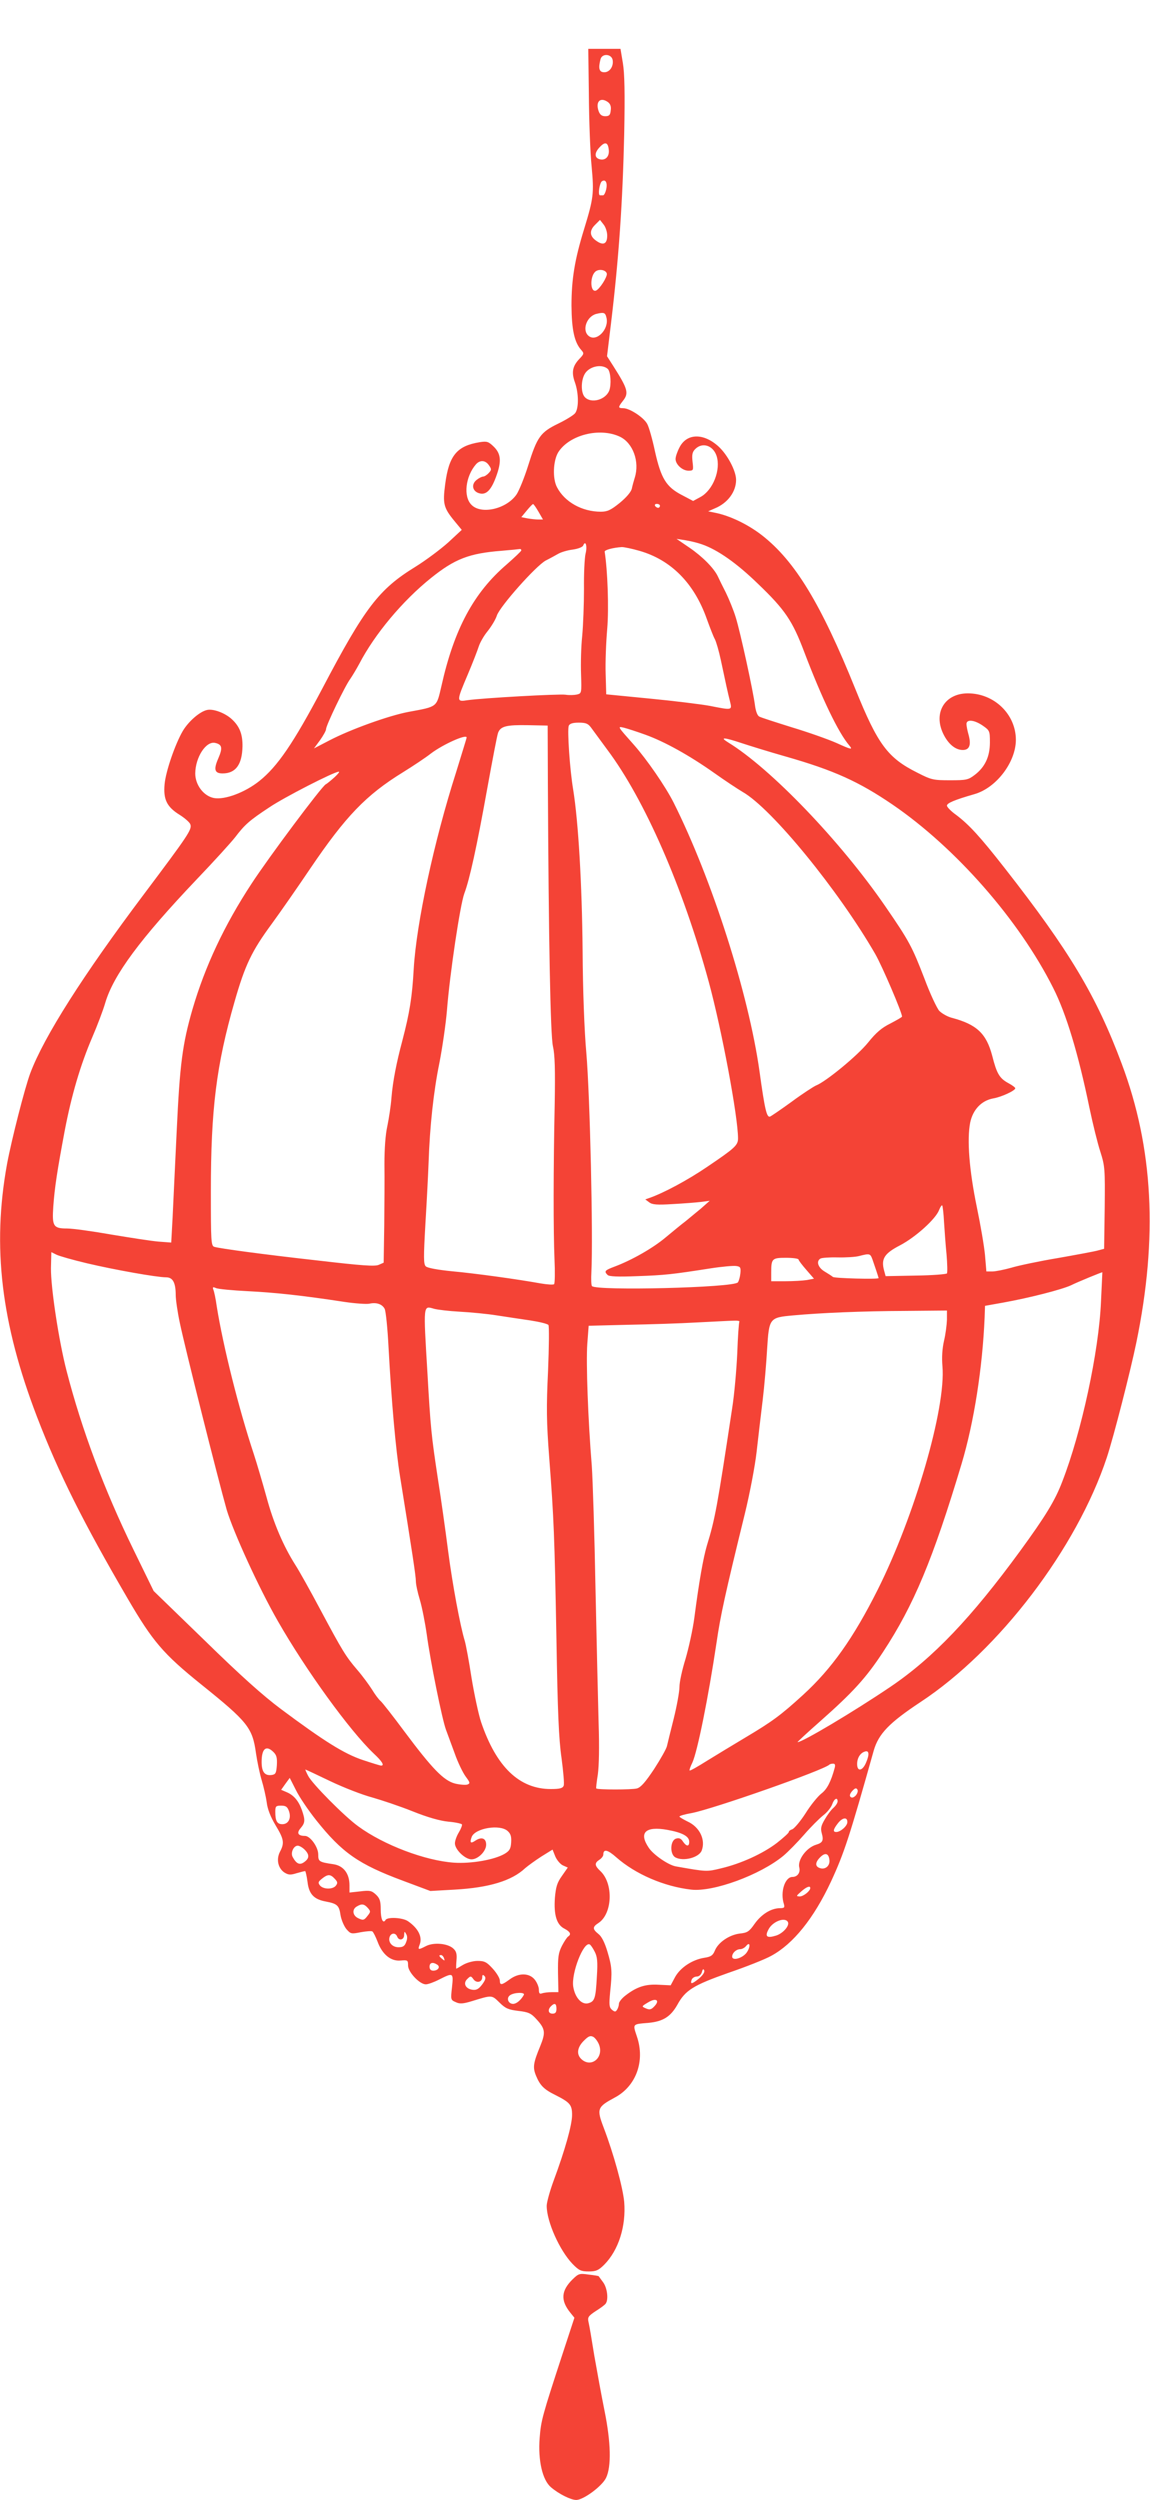 <?xml version="1.0" standalone="no"?>
<!DOCTYPE svg PUBLIC "-//W3C//DTD SVG 20010904//EN"
 "http://www.w3.org/TR/2001/REC-SVG-20010904/DTD/svg10.dtd">
<svg version="1.0" xmlns="http://www.w3.org/2000/svg"
 width="589pt" height="1280pt" viewBox="0 0 589 1280"
 preserveAspectRatio="xMidYMid meet">
<g transform="translate(0,1280) scale(0.1,-0.1)"
fill="#f44336" stroke="none">
<path d="M3016 12313 c1 -131 7 -295 14 -364 13 -140 10 -164 -39 -324 -48
-156 -64 -256 -64 -390 1 -124 15 -188 50 -227 15 -17 15 -20 -10 -46 -35 -37
-41 -69 -22 -121 19 -54 20 -131 1 -156 -7 -10 -46 -34 -87 -54 -91 -44 -108
-68 -154 -215 -19 -61 -46 -127 -59 -147 -51 -75 -181 -105 -231 -54 -43 42
-31 146 23 208 21 23 48 21 66 -5 14 -20 14 -24 -1 -40 -9 -10 -22 -18 -28
-18 -7 0 -23 -8 -35 -18 -28 -23 -20 -59 16 -68 34 -9 59 16 84 83 29 78 27
118 -10 155 -28 27 -35 30 -73 24 -117 -19 -158 -68 -177 -216 -13 -99 -8
-120 47 -187 l38 -46 -69 -64 c-39 -35 -115 -92 -170 -126 -185 -114 -257
-207 -475 -622 -148 -280 -230 -400 -323 -474 -74 -59 -177 -97 -232 -87 -53
10 -96 67 -96 126 1 84 56 168 103 156 35 -8 38 -26 15 -79 -25 -57 -19 -77
22 -77 67 0 100 45 102 138 1 61 -14 102 -54 139 -34 32 -95 55 -127 48 -38
-8 -96 -59 -125 -108 -39 -67 -87 -206 -93 -272 -7 -78 11 -116 77 -157 27
-17 52 -39 55 -49 9 -26 -10 -54 -239 -359 -309 -411 -511 -728 -581 -915 -28
-75 -96 -341 -119 -465 -77 -424 -30 -815 153 -1293 113 -294 237 -541 465
-932 128 -219 181 -282 376 -439 239 -192 263 -222 281 -352 6 -42 19 -104 29
-138 10 -33 22 -85 26 -114 4 -35 20 -75 45 -117 43 -71 47 -91 23 -136 -20
-39 -10 -84 22 -106 21 -13 31 -14 63 -4 21 6 41 11 44 11 2 0 8 -25 12 -55 7
-63 33 -90 94 -101 58 -11 68 -20 75 -69 4 -25 18 -57 30 -72 22 -25 25 -26
74 -16 28 5 55 7 59 4 5 -3 17 -27 27 -53 24 -65 68 -101 118 -96 36 3 38 2
38 -26 0 -33 59 -96 91 -96 11 0 42 11 69 25 71 36 73 35 65 -40 -7 -63 -7
-65 19 -76 20 -10 37 -9 83 5 104 32 101 32 141 -7 31 -31 47 -37 97 -43 52
-6 65 -12 93 -43 45 -49 47 -68 19 -137 -36 -87 -39 -109 -22 -151 21 -51 41
-71 100 -100 75 -38 85 -50 85 -102 0 -50 -36 -179 -94 -335 -20 -54 -36 -113
-36 -130 0 -81 66 -228 132 -297 33 -34 44 -39 83 -39 37 0 50 5 80 35 73 74
112 196 102 321 -7 75 -54 246 -105 380 -37 97 -33 106 56 154 110 58 157 187
114 313 -22 66 -24 63 61 70 73 7 112 32 146 92 41 75 81 100 262 164 91 31
189 70 219 87 113 61 218 192 306 380 68 147 95 230 219 671 25 86 79 142 239
248 403 265 801 788 955 1253 35 106 121 442 151 588 111 538 87 997 -75 1428
-130 348 -268 578 -599 1001 -126 161 -182 222 -248 272 -27 19 -48 41 -48 48
0 13 37 29 141 59 112 32 212 164 212 278 0 131 -111 238 -246 238 -118 0
-178 -99 -126 -207 25 -52 62 -83 100 -83 34 0 44 25 30 77 -6 21 -11 46 -11
56 0 25 39 22 83 -8 36 -25 37 -28 37 -86 0 -73 -25 -126 -77 -166 -34 -26
-43 -28 -127 -28 -85 0 -96 2 -166 38 -153 76 -204 144 -319 429 -176 436
-309 655 -478 787 -72 56 -165 101 -242 116 l-34 7 34 15 c66 27 109 85 109
146 0 46 -44 129 -90 171 -77 70 -163 68 -200 -5 -11 -21 -20 -47 -20 -59 0
-28 35 -60 66 -60 26 0 26 2 21 46 -4 37 -1 50 14 65 36 36 91 19 109 -35 23
-71 -18 -176 -83 -211 l-37 -20 -57 30 c-81 42 -107 85 -138 222 -13 62 -31
126 -40 142 -17 33 -90 81 -123 81 -27 0 -27 5 -2 37 32 40 26 61 -49 179
l-32 50 20 165 c41 340 60 624 68 974 4 209 2 310 -7 363 l-12 72 -82 0 -83 0
3 -237z m122 179 c5 -33 -16 -62 -43 -62 -26 0 -32 19 -19 68 9 30 57 26 62
-6z m-24 -215 c12 -9 17 -23 14 -42 -2 -24 -8 -30 -28 -30 -17 0 -27 7 -34 26
-17 49 9 74 48 46z m4 -244 c4 -35 -18 -57 -48 -48 -26 8 -26 33 2 62 27 29
42 25 46 -14z m-13 -202 c-4 -17 -11 -31 -16 -31 -5 0 -12 0 -16 0 -12 1 -2
64 10 72 19 12 29 -8 22 -41z m5 -237 c0 -42 -19 -52 -53 -29 -37 24 -40 53
-10 83 l26 26 18 -23 c11 -13 19 -39 19 -57z m-2 -195 c3 -17 -37 -80 -56 -87
-31 -10 -31 80 1 100 19 12 51 5 55 -13z m-2 -225 c15 -59 -51 -127 -91 -94
-36 29 -10 101 40 113 38 9 45 7 51 -19z m7 -263 c15 -15 19 -81 7 -112 -20
-47 -92 -66 -124 -33 -23 23 -21 95 4 127 27 34 85 43 113 18z m62 -347 c67
-32 102 -128 76 -210 -5 -16 -12 -41 -15 -56 -4 -17 -28 -45 -62 -73 -46 -37
-63 -45 -97 -45 -96 0 -185 50 -224 125 -24 44 -20 136 6 179 56 89 212 129
316 80z m-417 -384 l23 -40 -24 0 c-14 0 -39 3 -56 6 l-31 6 28 34 c15 18 29
33 32 33 3 1 15 -17 28 -39z m622 30 c0 -5 -4 -10 -9 -10 -6 0 -13 5 -16 10
-3 6 1 10 9 10 9 0 16 -4 16 -10z m215 -197 c81 -28 179 -97 287 -202 139
-133 177 -190 237 -349 91 -239 175 -414 231 -479 20 -24 9 -21 -66 13 -43 19
-145 55 -228 80 -83 26 -158 50 -167 55 -10 5 -18 27 -22 56 -9 73 -76 380
-99 453 -11 36 -34 92 -50 125 -17 33 -35 70 -41 83 -20 43 -80 103 -146 148
l-66 45 45 -7 c25 -4 63 -13 85 -21z m-596 -48 c-5 -22 -9 -103 -8 -180 0 -77
-4 -185 -9 -240 -6 -55 -8 -144 -6 -197 3 -97 3 -98 -21 -104 -14 -3 -40 -4
-58 -1 -34 5 -427 -17 -502 -28 -58 -9 -58 -7 1 132 25 59 50 124 56 143 6 19
26 55 46 79 19 24 41 60 47 80 17 48 199 253 250 281 22 11 51 27 65 35 14 8
47 18 73 21 28 4 51 13 54 21 12 30 22 -4 12 -42z m275 15 c162 -46 281 -165
346 -349 16 -44 34 -91 41 -103 7 -13 21 -61 31 -108 25 -118 36 -169 47 -212
11 -45 12 -45 -104 -22 -44 8 -181 25 -305 37 l-225 22 -3 105 c-2 58 2 161 8
230 9 106 2 300 -13 395 -2 9 42 21 88 24 11 0 51 -8 89 -19z m-604 2 c0 -4
-34 -36 -75 -72 -169 -145 -269 -331 -334 -622 -26 -111 -18 -105 -169 -133
-101 -19 -298 -90 -405 -146 l-79 -41 31 42 c17 24 31 49 31 57 0 19 97 221
124 257 11 16 32 51 46 77 79 152 222 323 368 440 121 97 194 126 362 139 47
4 88 8 93 9 4 0 7 -2 7 -7z m357 -907 c10 -14 47 -64 83 -113 192 -256 388
-705 520 -1189 67 -247 150 -691 150 -802 0 -35 -17 -50 -159 -146 -97 -66
-221 -133 -296 -159 l-20 -7 20 -15 c16 -12 40 -14 120 -9 55 3 120 8 145 11
l45 6 -44 -39 c-25 -21 -61 -50 -80 -66 -20 -15 -65 -52 -101 -82 -65 -55
-174 -117 -262 -150 -51 -19 -55 -24 -36 -43 8 -8 52 -10 152 -6 141 5 178 9
376 40 58 9 117 14 130 12 22 -3 25 -7 22 -38 -2 -19 -8 -40 -13 -46 -22 -27
-722 -44 -747 -19 -4 4 -5 37 -3 73 9 183 -7 899 -26 1122 -10 108 -18 325
-19 521 -3 343 -22 662 -48 824 -18 107 -31 307 -23 329 5 11 20 16 51 16 37
0 48 -5 63 -25z m-221 -275 c4 -816 13 -1300 26 -1357 10 -43 12 -120 9 -298
-7 -334 -7 -648 -1 -792 3 -66 2 -124 -2 -128 -4 -4 -35 -2 -70 4 -116 21
-332 51 -453 62 -71 7 -126 17 -134 25 -12 11 -12 44 -2 221 7 114 14 253 16
308 6 186 26 369 55 510 15 77 33 199 39 270 15 192 68 543 89 600 27 71 64
239 118 540 26 143 50 270 55 283 13 34 43 41 154 39 l100 -2 1 -285z m500
238 c97 -35 224 -105 354 -197 52 -37 117 -80 144 -96 149 -85 491 -504 679
-830 36 -63 137 -299 137 -320 0 -3 -27 -18 -59 -35 -45 -22 -74 -47 -115 -98
-54 -67 -217 -201 -267 -220 -13 -6 -69 -42 -123 -82 -55 -40 -105 -74 -112
-77 -17 -6 -27 36 -54 232 -56 398 -244 985 -440 1376 -42 83 -136 219 -202
294 -87 98 -87 97 -52 89 16 -4 66 -20 110 -36z m-916 -14 c0 -4 -25 -83 -54
-178 -113 -353 -203 -771 -217 -1006 -8 -146 -21 -225 -58 -367 -31 -116 -49
-209 -56 -293 -3 -41 -13 -106 -21 -145 -10 -44 -15 -117 -15 -195 1 -69 0
-210 -1 -315 l-3 -190 -25 -11 c-20 -9 -87 -4 -311 22 -286 32 -499 61 -531
70 -17 5 -18 27 -18 283 0 422 28 647 121 971 54 189 88 260 191 400 46 63
135 191 197 283 181 267 285 376 475 493 50 31 115 74 143 96 62 47 183 101
183 82z m1406 -28 c39 -13 142 -45 230 -70 245 -70 373 -128 546 -246 323
-221 647 -590 822 -938 67 -132 129 -338 186 -615 17 -81 42 -183 56 -225 23
-73 24 -87 22 -286 l-3 -210 -30 -8 c-16 -5 -109 -22 -205 -39 -96 -16 -205
-39 -241 -50 -36 -10 -80 -19 -97 -19 l-30 0 -7 83 c-4 45 -23 156 -42 247
-39 189 -51 346 -34 432 14 67 58 113 118 124 42 7 113 40 113 52 0 4 -16 16
-35 26 -46 25 -60 49 -83 140 -30 114 -79 161 -208 195 -22 6 -50 22 -63 35
-12 13 -47 87 -76 165 -63 163 -77 191 -201 371 -229 333 -587 706 -805 839
-45 28 -21 26 67 -3z m-2082 -175 c-18 -16 -38 -33 -46 -37 -23 -14 -292 -374
-380 -509 -139 -212 -238 -423 -302 -642 -52 -180 -65 -283 -81 -624 -8 -173
-18 -372 -21 -443 l-7 -128 -66 5 c-36 3 -145 20 -241 36 -96 17 -198 31 -226
31 -71 0 -78 11 -71 113 7 98 20 182 58 385 35 184 81 340 142 482 25 58 55
137 66 175 42 143 180 329 467 631 89 93 178 191 199 218 48 63 72 85 174 152
75 51 331 182 356 183 6 0 -4 -12 -21 -28z m3121 -2277 c3 -43 8 -119 13 -167
4 -48 5 -92 2 -97 -3 -4 -75 -10 -159 -11 l-155 -3 -8 29 c-16 60 1 87 82 129
80 42 183 135 200 181 6 15 13 26 16 23 2 -3 7 -41 9 -84z m-4390 -212 c139
-33 358 -72 406 -72 34 0 49 -27 49 -91 0 -22 9 -86 21 -142 25 -122 198 -809
240 -957 34 -114 165 -401 262 -570 144 -252 368 -561 491 -678 44 -41 56 -62
38 -62 -5 0 -47 13 -95 29 -95 32 -197 96 -416 259 -94 70 -209 173 -393 353
l-261 253 -103 211 c-150 307 -265 614 -343 916 -40 155 -81 426 -80 526 l2
82 26 -13 c14 -7 84 -27 156 -44z m4023 21 c9 -25 32 -94 32 -97 -1 -7 -227
-1 -234 6 -6 5 -26 18 -43 28 -33 20 -44 52 -21 66 6 4 46 7 87 6 42 -1 92 2
111 7 54 14 57 13 68 -16z m-378 -2 c0 -4 18 -28 40 -53 l39 -45 -37 -7 c-20
-3 -70 -6 -109 -6 l-73 0 0 44 c0 72 4 76 76 76 35 0 64 -4 64 -9z m1549 -216
c-11 -256 -100 -668 -198 -920 -37 -98 -87 -179 -216 -356 -250 -342 -446
-548 -665 -696 -188 -127 -450 -283 -475 -283 -3 0 50 49 117 108 166 147 234
221 321 354 157 239 255 473 402 963 64 214 107 492 118 749 l2 60 95 17 c133
24 297 66 345 88 36 18 159 68 161 67 0 -1 -3 -68 -7 -151z m-4369 54 c138 -7
273 -21 495 -55 54 -8 112 -12 127 -9 36 8 65 -2 78 -26 6 -11 15 -99 20 -197
15 -278 37 -526 59 -662 62 -385 81 -510 81 -536 0 -16 9 -58 20 -94 11 -36
27 -117 36 -180 19 -140 78 -431 98 -486 8 -21 28 -76 45 -122 16 -46 42 -99
56 -118 23 -31 24 -35 9 -41 -9 -3 -38 -1 -63 5 -59 15 -118 77 -260 267 -57
77 -112 147 -121 155 -10 8 -30 35 -45 60 -16 25 -49 70 -75 100 -59 69 -75
95 -189 308 -51 96 -108 198 -128 229 -61 96 -112 214 -148 348 -20 72 -49
171 -65 220 -77 232 -157 551 -190 757 -5 37 -13 75 -17 84 -5 14 -3 16 13 9
10 -5 84 -12 164 -16z m1085 -105 c55 -3 141 -11 190 -19 50 -8 127 -19 173
-26 45 -7 86 -17 91 -23 4 -6 3 -112 -2 -235 -9 -188 -8 -261 6 -445 24 -315
27 -395 37 -931 6 -366 12 -510 26 -606 9 -69 15 -133 11 -142 -5 -13 -20 -17
-66 -17 -161 0 -279 113 -357 343 -13 39 -35 142 -49 227 -13 85 -29 171 -35
190 -23 76 -62 284 -85 460 -13 102 -37 273 -54 380 -31 206 -36 249 -52 535
-21 351 -22 340 34 324 18 -5 77 -12 132 -15z m2495 -41 c-1 -27 -7 -75 -15
-108 -9 -40 -12 -84 -8 -131 18 -214 -142 -765 -332 -1144 -124 -247 -236
-405 -383 -539 -114 -104 -158 -136 -294 -217 -62 -37 -151 -91 -198 -120 -46
-29 -86 -52 -88 -49 -2 2 4 20 14 40 26 56 82 334 124 615 20 138 43 244 145
660 25 102 52 244 60 315 8 72 22 190 31 264 9 74 19 193 23 264 10 159 12
161 133 172 141 13 353 22 576 23 l212 2 0 -47z m-1063 -10 c-3 -5 -8 -78 -11
-163 -4 -85 -15 -211 -26 -280 -77 -508 -87 -565 -130 -705 -18 -62 -39 -178
-64 -370 -8 -60 -29 -154 -45 -209 -17 -54 -31 -118 -31 -143 0 -24 -13 -96
-29 -161 -16 -64 -32 -128 -35 -142 -3 -14 -33 -67 -66 -118 -44 -66 -68 -94
-88 -99 -25 -7 -201 -7 -208 0 -2 2 2 34 8 72 6 44 8 140 4 260 -3 105 -10
415 -16 690 -5 275 -14 559 -19 630 -19 231 -30 528 -23 624 l7 93 200 5 c110
2 270 7 355 12 85 4 170 9 188 9 18 1 31 -1 29 -5z m-2386 -2204 c16 -16 19
-30 17 -67 -3 -40 -6 -47 -26 -50 -36 -5 -52 15 -52 67 0 68 23 88 61 50z
m3035 -53 c-18 -44 -46 -49 -46 -8 0 31 16 57 40 64 21 7 24 -14 6 -56z m-161
-28 c-19 -70 -39 -109 -68 -131 -18 -14 -55 -59 -81 -101 -27 -42 -58 -78 -68
-82 -10 -3 -18 -9 -18 -14 0 -5 -28 -30 -61 -56 -72 -55 -184 -106 -286 -130
-74 -18 -73 -18 -232 10 -38 7 -114 59 -138 95 -53 78 -17 112 95 92 77 -14
112 -33 112 -61 0 -26 -14 -25 -32 1 -10 16 -20 20 -36 15 -30 -10 -32 -80 -3
-96 41 -22 121 -1 135 35 21 56 -11 121 -73 149 -22 11 -41 22 -41 25 0 4 28
12 63 18 113 22 677 220 705 248 3 3 12 5 19 5 10 0 12 -7 8 -22z m-2583 -68
c69 -33 165 -70 214 -83 49 -14 142 -45 207 -71 77 -31 141 -49 183 -53 36 -3
67 -10 70 -14 2 -4 -5 -23 -16 -41 -11 -18 -20 -43 -20 -56 0 -32 52 -82 85
-82 33 0 75 41 75 75 0 33 -23 42 -55 21 -25 -17 -30 -11 -19 19 18 45 145 66
184 30 16 -14 20 -29 18 -59 -2 -33 -9 -43 -34 -58 -52 -30 -169 -51 -259 -45
-146 10 -359 90 -490 186 -71 51 -238 220 -257 259 -9 17 -15 32 -14 32 2 0
59 -27 128 -60z m-73 -199 c133 -167 217 -226 446 -311 l139 -52 125 7 c176
10 292 45 361 110 14 12 51 39 82 59 l58 36 14 -35 c8 -19 26 -40 39 -46 l25
-11 -30 -43 c-25 -35 -31 -56 -36 -113 -6 -87 9 -137 49 -157 30 -16 36 -29
19 -40 -6 -4 -20 -25 -32 -48 -18 -36 -21 -57 -20 -139 l2 -98 -34 0 c-19 0
-41 -3 -50 -6 -12 -5 -16 0 -16 19 0 13 -9 36 -21 51 -28 35 -82 36 -129 1
-41 -30 -50 -31 -50 -5 0 11 -16 38 -36 60 -31 34 -42 40 -78 40 -23 0 -55 -9
-74 -20 -18 -11 -34 -20 -35 -20 -1 0 -1 19 1 43 3 33 -1 47 -17 61 -29 26
-100 32 -139 12 -41 -21 -43 -20 -32 9 14 38 -8 82 -60 118 -27 19 -105 23
-115 7 -13 -22 -25 3 -25 54 0 43 -5 57 -25 76 -22 20 -31 22 -80 16 l-55 -6
0 37 c0 60 -30 100 -82 108 -75 11 -78 14 -78 50 0 38 -41 95 -68 95 -36 0
-44 15 -22 40 23 27 24 41 6 93 -17 47 -42 76 -78 91 l-28 12 22 31 22 30 32
-63 c17 -35 64 -104 103 -153z m2764 126 c-11 -11 -20 -14 -27 -7 -6 6 -3 16
9 30 14 15 20 17 26 8 5 -7 1 -20 -8 -31z m-93 -30 c0 -8 -9 -22 -21 -33 -12
-10 -32 -37 -45 -60 -19 -32 -22 -46 -15 -71 10 -36 5 -48 -29 -58 -50 -15
-97 -79 -86 -118 6 -25 -10 -47 -35 -47 -39 0 -64 -78 -44 -139 5 -18 2 -21
-22 -21 -45 -1 -94 -32 -128 -80 -28 -40 -37 -46 -77 -50 -53 -7 -110 -45
-127 -88 -10 -24 -20 -31 -54 -36 -62 -10 -122 -50 -149 -98 l-23 -43 -61 3
c-67 4 -112 -10 -169 -54 -19 -14 -35 -34 -35 -43 0 -9 -4 -22 -9 -30 -8 -13
-12 -13 -27 -1 -14 13 -15 25 -9 90 11 105 10 128 -14 208 -14 47 -30 78 -46
90 -31 25 -31 36 0 56 72 47 78 202 10 266 -30 28 -31 41 -5 58 11 7 20 19 20
26 0 31 22 26 67 -14 98 -86 244 -149 383 -165 113 -13 353 75 472 173 25 21
73 70 107 109 33 38 77 82 97 98 20 15 40 40 46 56 10 30 28 39 28 16z m-2810
-50 c13 -37 -3 -67 -34 -67 -27 0 -36 17 -36 63 0 29 3 32 30 32 24 0 32 -6
40 -28z m2860 -56 c0 -20 -35 -51 -57 -51 -18 0 -16 13 8 44 24 31 49 34 49 7z
m-2780 -141 c26 -26 25 -45 -2 -64 -23 -17 -40 -9 -59 26 -12 22 5 58 26 58 8
0 24 -9 35 -20z m2688 -52 c4 -30 -20 -52 -48 -43 -26 8 -26 29 1 56 25 25 43
20 47 -13z m-2533 -98 c15 -16 15 -22 5 -35 -16 -20 -64 -19 -81 1 -11 14 -10
19 10 35 30 24 43 24 66 -1z m2435 -47 c0 -15 -35 -43 -54 -43 -19 1 -19 2 7
25 27 24 47 32 47 18z m-2266 -102 c15 -17 15 -20 -3 -42 -16 -21 -22 -22 -45
-11 -30 13 -35 46 -8 61 25 15 37 13 56 -8z m2151 -71 c11 -18 -23 -58 -59
-70 -48 -15 -60 -6 -40 31 20 40 83 65 99 39z m-1955 -104 c-7 -20 -16 -26
-39 -26 -33 0 -55 27 -45 54 8 20 30 21 38 1 9 -24 36 -18 36 8 1 19 2 20 10
5 7 -11 7 -25 0 -42z m966 -49 c13 -25 16 -50 11 -127 -6 -113 -11 -128 -45
-137 -33 -8 -67 29 -76 85 -11 69 54 235 85 216 5 -3 16 -19 25 -37z m777 -6
c-22 -28 -73 -42 -73 -19 0 19 21 38 41 38 9 0 23 7 30 16 22 27 24 -5 2 -35z
m-1549 -27 c5 -14 4 -15 -9 -4 -17 14 -19 20 -6 20 5 0 12 -7 15 -16z m-35
-33 c18 -11 5 -31 -20 -31 -12 0 -19 7 -19 20 0 21 16 26 39 11z m1340 -72
c-36 -29 -45 -30 -36 -4 4 8 15 15 26 15 11 0 22 9 26 23 4 16 8 18 12 8 3 -9
-8 -25 -28 -42z m-1109 -29 c-17 -23 -29 -30 -48 -28 -37 4 -52 33 -29 55 17
17 19 17 32 -1 16 -22 45 -15 45 11 0 12 3 14 11 6 9 -9 6 -20 -11 -43z m213
-54 c-15 -27 -38 -46 -55 -46 -25 0 -36 30 -16 44 20 15 79 17 71 2z m667 -60
c-15 -16 -24 -17 -42 -9 -23 10 -23 10 12 31 41 25 62 10 30 -22z m-500 -11
c0 -18 -5 -25 -20 -25 -22 0 -26 20 -8 38 19 19 28 14 28 -13z m219 -186 c23
-65 -41 -117 -90 -73 -28 25 -23 61 11 95 24 24 33 28 49 20 10 -6 24 -25 30
-42z"/>
<path d="M2933 1130 c-59 -58 -63 -108 -12 -171 l21 -26 -62 -189 c-103 -315
-109 -337 -116 -426 -9 -115 14 -216 58 -253 41 -35 102 -65 130 -65 37 1 131
70 152 113 28 58 25 182 -8 345 -15 74 -38 200 -52 280 -13 81 -26 159 -30
174 -5 23 -1 30 37 55 24 15 47 32 51 38 16 21 8 83 -14 111 -12 16 -22 30
-22 30 -1 1 -23 5 -51 8 -47 7 -52 5 -82 -24z"/>
</g>
</svg>

